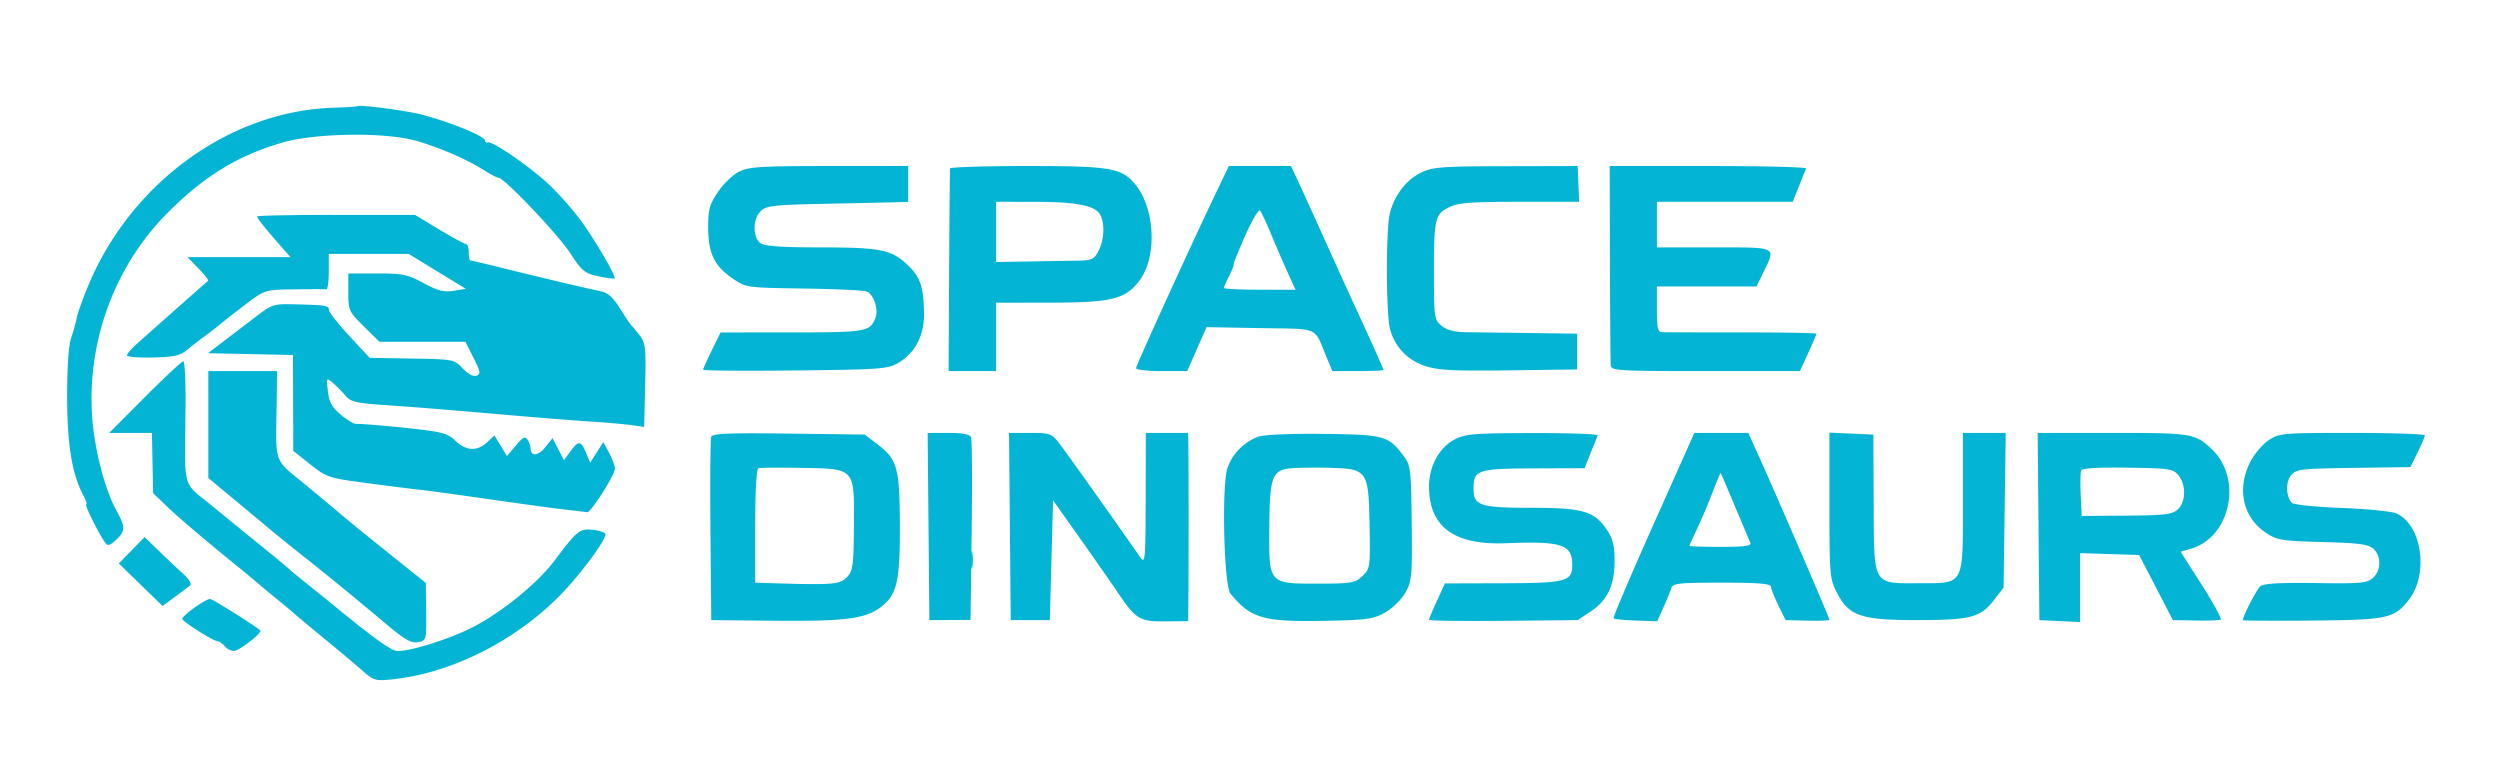 <svg xmlns="http://www.w3.org/2000/svg" width="768" height="234" viewBox="0 0 768 234">
  <path fill="#04bcd4" fill-rule="evenodd" d="M298.272 172c0 2.475.195 3.488.434 2.25.238-1.238.238-3.262 0-4.5-.239-1.238-.434-.225-.434 2.25"/>
  <path fill="#04b4d4" fill-rule="evenodd" d="M109.694 32.639c-.132.133-3.38.335-7.217.451-31.885.961-62.381 23.153-75.484 54.928-1.657 4.017-3.209 8.391-3.45 9.719s-1.002 4.069-1.69 6.089c-.782 2.295-1.242 9.116-1.226 18.174.026 14.725 1.519 23.737 5.012 30.25.811 1.512 1.196 2.75.855 2.75-.607 0 3.996 9.256 5.86 11.783.74 1.004 1.458.803 3.296-.924 2.925-2.748 2.931-3.916.046-9.167-3.611-6.571-6.833-19.309-7.435-29.386-1.371-22.983 7.191-45.831 23.189-61.878C62.699 54.142 72.859 47.894 86.5 43.872c10.558-3.114 32.525-3.345 42-.442 7.537 2.309 14.893 5.53 20.025 8.77 2.186 1.38 4.257 2.462 4.602 2.405 1.482-.248 18.254 17.34 21.961 23.031 3.69 5.663 4.489 6.325 8.724 7.228 2.565.547 4.81.847 4.991.666.538-.538-5.901-11.619-10.188-17.53-2.193-3.025-6.384-7.838-9.313-10.696-5.521-5.388-17.841-13.992-19.408-13.554-.491.137-.894-.113-.894-.558 0-1.293-10.04-5.451-19-7.867-4.942-1.333-19.706-3.286-20.306-2.686m117.325 20.113c-1.915.961-4.835 3.773-6.489 6.248-2.591 3.876-3.002 5.401-2.967 11 .05 7.907 1.829 11.614 7.442 15.503 4.138 2.868 4.167 2.872 21.855 3.134 9.742.144 18.452.545 19.356.892 2.135.82 3.718 5.417 2.758 8.011-1.615 4.366-2.761 4.57-25.715 4.578l-21.904.007-2.677 5.46c-1.473 3.002-2.678 5.7-2.678 5.994 0 .295 12.713.397 28.25.228 26.396-.287 28.48-.442 31.749-2.363 5.339-3.136 8.075-8.688 7.856-15.944-.234-7.768-1.233-10.524-5.149-14.213-4.885-4.6-8.351-5.287-26.664-5.287-11.964 0-17.154-.361-18.412-1.281-2.432-1.779-2.429-7.364.006-9.799 1.754-1.755 3.746-1.982 20.404-2.322 10.153-.208 19.922-.428 21.71-.488L279 62V51l-24.25.002c-21.091.001-24.704.229-27.731 1.75m64.845-1.002c-.075.413-.208 14.588-.296 31.5l-.16 30.75H306V93l16.75-.022c18.518-.024 22.802-1.05 27.075-6.483 5.936-7.546 5.047-23.349-1.722-30.614-4.014-4.309-7.83-4.881-32.571-4.881-12.943 0-23.593.337-23.668.75m81.927 7C365.55 75.977 349 112.261 349 113.102c0 .494 3.533.898 7.851.898h7.851l2.98-6.75 2.98-6.75 16.524.295c18.549.332 16.348-.637 20.346 8.955l1.772 4.25h7.848c4.316 0 7.848-.169 7.848-.375 0-.352-3.896-9.025-9.713-21.625-1.397-3.025-5.379-11.8-8.85-19.5s-7.108-15.687-8.082-17.75L396.583 51h-19.085zm62.709-5.697c-4.583 2.238-8.291 7.138-9.57 12.646-1.225 5.277-1.142 30.996.114 35.52 1.51 5.437 5.338 9.415 10.806 11.231 3.893 1.293 8.718 1.541 25.721 1.321l20.929-.271v-11l-14.5-.193c-7.975-.107-16.813-.219-19.639-.25-3.492-.039-5.891-.665-7.483-1.955-2.235-1.81-2.346-2.495-2.377-14.75-.046-18.008.261-19.477 4.505-21.6 2.944-1.474 6.373-1.749 21.795-1.75L485.103 62l-.223-5.5-.222-5.5-22.079.05c-19.81.045-22.49.25-26.079 2.003m58.077 27.697c.042 16.363.154 30.537.25 31.5.16 1.622 2.285 1.75 29.144 1.75h28.97l2.53-5.53c1.391-3.041 2.529-5.717 2.529-5.947s-10.237-.414-22.75-.41-23.538-.02-24.5-.053c-1.494-.051-1.75-1.083-1.75-7.06v-7h30.601l2.2-4.527C545.577 75.701 546.19 76 526.5 76H509V62h41.728l1.886-4.745c1.037-2.61 2.036-5.085 2.219-5.5.184-.415-13.316-.755-30-.755H494.5zM306 71.25v9.25l9.75-.172c5.362-.094 12.101-.207 14.974-.25 4.739-.071 5.366-.352 6.75-3.028 1.755-3.393 1.984-8.326.514-11.072-1.523-2.846-7.228-3.966-20.238-3.972L306 62zm76.604.951c-2.034 4.564-3.667 8.641-3.631 9.059.037.419-.617 2.084-1.453 3.701S376 88.148 376 88.45s4.944.55 10.987.55h10.988l-2.602-5.75a455 455 0 0 1-5.075-11.75c-1.36-3.3-2.816-6.36-3.235-6.799-.418-.439-2.425 2.936-4.459 7.5M79 66.489c0 .569 2.152 3.285 6.866 8.668L89.233 79H57.608l3.377 3.485c1.858 1.917 3.184 3.623 2.947 3.792-.37.264-5.632 4.913-21.653 19.134-1.803 1.601-3.279 3.293-3.279 3.761s3.582.762 7.961.655c6.398-.157 8.442-.601 10.419-2.261a110 110 0 0 1 5.225-4.066c1.522-1.1 3.966-2.996 5.432-4.213 1.465-1.218 5.082-4.03 8.037-6.25 5.307-3.988 5.482-4.038 14.399-4.155 4.965-.066 9.365-.066 9.777 0 .412.065.75-2.357.75-5.382V78h24.544l8.775 5.362 8.775 5.361-3.743.607c-2.989.485-4.847.01-9.225-2.361-4.899-2.653-6.419-2.969-14.304-2.969H107v5.788c0 5.587.166 5.95 4.784 10.5l4.785 4.712h26.397l2.486 4.905c2.151 4.245 2.275 4.986.922 5.505-.966.371-2.577-.478-4.218-2.224-2.624-2.789-2.812-2.825-15.626-3.041l-12.971-.219-6.232-6.713c-3.427-3.692-6.253-7.275-6.279-7.963-.054-1.402-.735-1.517-10.404-1.765-6.559-.168-7.078-.005-12 3.764a5376 5376 0 0 1-9.947 7.595l-4.802 3.656 13.052.279 13.053.279.047 14.721.048 14.721 5.202 4.138c5.012 3.987 5.644 4.198 17.203 5.74 6.6.881 14.025 1.816 16.5 2.078s12.15 1.583 21.5 2.937 19.7 2.765 23 3.137c3.3.373 6.39.744 6.867.824 1.11.187 8.483-11.367 8.521-13.354.015-.825-.778-3.012-1.762-4.86l-1.791-3.359-2.015 3.183-2.016 3.184-1.273-3.074c-1.561-3.768-2.315-3.828-4.824-.384l-1.959 2.69-1.755-3.394-1.756-3.394-2.258 2.831c-2.148 2.694-4.461 2.832-4.494.268-.009-.655-.421-1.832-.918-2.616-.722-1.141-1.443-.782-3.615 1.8l-2.713 3.224-1.928-3.169-1.927-3.169-2.257 2.119c-3.029 2.846-6.442 2.671-9.752-.499-2.467-2.364-4.026-2.755-15.984-4.003-7.288-.761-13.748-1.269-14.356-1.13-.607.138-2.727-1.098-4.711-2.748-2.859-2.378-3.707-3.89-4.089-7.29-.48-4.272-.473-4.283 1.611-2.5 1.151.984 2.877 2.74 3.836 3.9 1.469 1.779 3.283 2.218 11.531 2.794 12.29.858 16.726 1.215 37.787 3.038 9.35.81 21.05 1.736 26 2.058s10.661.826 12.692 1.121l3.691.535.309-12.766c.276-11.435.103-13.032-1.658-15.328-1.081-1.409-2.225-2.787-2.543-3.062-.317-.275-1.902-2.625-3.522-5.223-2.15-3.447-3.758-4.884-5.957-5.322-3.869-.769-17.316-3.942-29.802-7.032C149.325 81.09 144.713 80 144.46 80s-.46-1.125-.46-2.5-.358-2.5-.796-2.5c-.437 0-4.15-2.017-8.25-4.483l-7.454-4.484-24.25-.016c-13.338-.009-24.25.203-24.25.472M44.5 122l-10.966 11h13.135l.185 9.25.185 9.25 3.986 3.83c3.718 3.573 12.064 10.677 21.748 18.511C75.045 175.678 77.847 178 79 179s3.949 3.322 6.213 5.159c2.264 1.838 4.605 3.794 5.202 4.348s4.644 3.929 8.995 7.5 9.649 8.018 11.776 9.883c3.691 3.236 4.125 3.362 9.59 2.776 19.797-2.121 41.295-13.799 55.069-29.913 5.64-6.598 10.155-13.1 10.155-14.624 0-.5-1.674-1.106-3.721-1.345-4.178-.487-4.968.138-11.926 9.427-5.089 6.793-15.594 15.413-24.622 20.203-6.767 3.59-19.149 7.586-23.505 7.586-1.984 0-7.007-3.601-20.726-14.862-1.1-.902-4.25-3.44-7-5.64s-5.225-4.248-5.5-4.554c-.275-.305-4.1-3.468-8.5-7.027s-11.487-9.336-15.75-12.837c-8.882-7.295-8.031-4.025-7.759-29.83.082-7.838-.227-14.25-.688-14.25s-5.772 4.95-11.803 11m19.5 8.42v16.421l9.25 7.69c5.088 4.229 10.23 8.509 11.428 9.51 1.197 1.001 5.697 4.615 10 8.031 7.804 6.197 11.872 9.532 24.505 20.091 5.284 4.417 7.22 5.483 9.251 5.094 2.536-.484 2.567-.601 2.473-9.34l-.094-8.85-10.98-8.784c-6.04-4.83-12.185-9.815-13.657-11.075-1.472-1.261-6.838-5.737-11.926-9.948-10.48-8.672-9.521-5.978-9.255-26.01l.122-9.25H64zm154.489 3.779c-.268.715-.376 13.676-.238 28.801l.249 27.5 19.5.188c21.677.209 27.872-.591 32.616-4.209 4.962-3.785 5.893-7.864 5.815-25.479-.078-17.478-.763-19.862-7.099-24.698l-3.671-2.802-23.342-.301c-18.465-.239-23.444-.03-23.83 1m66.746 27.551.265 28.75 6.322-.029 6.323-.029.349-27.344c.192-15.038.111-27.963-.179-28.72-.373-.972-2.417-1.378-6.937-1.378h-6.409zm25 0 .265 28.75h12l.5-18.4.5-18.4 8 11.302c4.4 6.215 9.708 13.82 11.795 16.899 5.709 8.421 6.756 9.057 14.784 8.982l6.921-.065.076-8.159c.088-9.471.08-37.971-.013-44.909L365 133h-13l-.052 20.25c-.049 18.903-.16 20.097-1.661 17.942-8.46-12.143-22.823-32.344-24.844-34.942-2.389-3.072-2.884-3.25-9.001-3.25h-6.473zm76.265-27.579c-4.295 1.544-8.022 5.349-9.43 9.628-1.822 5.536-1.084 36.134.93 38.573 6.337 7.675 10.046 8.723 29.5 8.337 12.389-.247 14.461-.539 18.004-2.54 2.203-1.243 4.983-3.961 6.178-6.038 2.029-3.525 2.162-4.955 1.996-21.381-.162-16.062-.359-17.846-2.24-20.365-4.896-6.557-5.974-6.866-24.758-7.088-10.303-.122-18.381.228-20.18.874m60.261.891c-4.631 2.446-7.761 8.225-7.761 14.333 0 12.465 7.683 18.136 23.696 17.49 17.056-.688 20.304.376 20.304 6.651 0 5.126-1.801 5.596-21.628 5.645l-17.502.044-2.435 5.324c-1.339 2.927-2.435 5.565-2.435 5.86 0 .296 10.27.437 22.823.314l22.823-.223 4.021-2.661c5.157-3.413 7.333-8.039 7.333-15.592 0-4.523-.545-6.767-2.27-9.349-3.929-5.881-7.352-6.895-23.289-6.896-15.834-.002-17.774-.647-17.774-5.908 0-5.719 1.263-6.142 18.541-6.203l15.583-.055 1.854-4.663c1.02-2.565 2.005-5.003 2.188-5.418s-8.816-.735-20-.711c-18.263.04-20.714.245-24.072 2.018m61.131 26.19c-6.934 15.537-12.429 28.453-12.211 28.703s3.324.558 6.902.684l6.507.229 1.887-4.184c1.038-2.301 2.129-4.971 2.424-5.934.48-1.565 2.123-1.75 15.568-1.75 11.327 0 15.046.308 15.09 1.25.032.688 1.051 3.275 2.263 5.75l2.204 4.5 6.737.165c3.705.09 6.737-.027 6.737-.26 0-.62-16.01-37.715-21.863-50.655l-3.053-6.75-8.292.002-8.292.003zm54.108-6.01c0 21.19.115 22.56 2.25 26.738 3.715 7.271 7.352 8.522 24.75 8.512 16.514-.01 19.468-.801 23.712-6.347l2.788-3.645.329-23.75.33-23.75H603v20.889c0 26.337.579 25.245-13.395 25.277-14.501.034-13.906 1.09-14.016-24.855L575.5 133.5l-6.75-.296-6.75-.295zm64.235 6.508.265 28.75 6.25.298 6.25.297v-21.17l9.072.287 9.071.288 5.188 10 5.187 10 6.991.131c3.845.072 7.309-.056 7.699-.283.389-.228-2.221-5.011-5.799-10.631l-6.507-10.217 3.167-.929c12.255-3.592 15.951-21.709 6.263-30.699-5.097-4.729-5.985-4.872-30.282-4.872h-23.081zm70.663-26.492c-1.869 1.242-4.411 4.262-5.648 6.712-4.163 8.241-2.204 17.047 4.828 21.7 3.464 2.293 4.862 2.521 17.452 2.854 11.168.295 14.035.677 15.578 2.074 2.477 2.241 2.413 6.621-.13 8.922-1.802 1.631-3.713 1.805-17.583 1.601-10.83-.158-15.996.133-16.99.958-1.127.935-5.405 9.211-5.405 10.456 0 .155 9.563.202 21.25.104 23.125-.192 25.245-.639 29.658-6.25 6.301-8.01 4.14-23.239-3.785-26.671-1.442-.625-9.014-1.379-16.825-1.677-7.812-.298-14.647-.991-15.19-1.541-1.871-1.894-2.023-6.385-.287-8.488 1.557-1.886 2.954-2.052 19.167-2.273l17.487-.239 2.204-4.5c1.211-2.475 2.23-4.838 2.262-5.25s-9.999-.75-22.293-.75c-21.534 0-22.477.083-25.75 2.258m-463.901 8.575c-.612.205-.997 7.067-.997 17.75V179l4.75.147c19.102.592 21.299.42 23.422-1.835 1.861-1.976 2.069-3.5 2.149-15.767.117-17.923.495-17.505-16.123-17.816-6.713-.126-12.653-.079-13.201.104m164.238-.025c-6.467.468-7.172 2.216-7.299 18.12-.141 17.573-.318 17.369 15.023 17.362 10.209-.004 11.306-.19 13.554-2.302 2.384-2.24 2.441-2.641 2.217-15.617-.289-16.719-.686-17.314-11.784-17.647-4.095-.123-9.365-.085-11.711.084m242.092.782c-.236.617-.294 3.998-.128 7.515l.301 6.395 13.753-.098c11.773-.083 14.04-.358 15.75-1.905 2.503-2.265 2.621-7.505.236-10.45-1.639-2.024-2.723-2.189-15.622-2.376-9.479-.137-13.996.153-14.29.919m-113.253 6.716c-1.305 3.407-3.431 8.416-4.723 11.131-1.293 2.716-2.351 5.078-2.351 5.25s4.323.313 9.607.313c7.298 0 9.481-.3 9.083-1.25-5.153-12.304-8.96-21.29-9.086-21.444-.087-.106-1.226 2.594-2.53 6M40.459 169.044l-3.959 4.057 6.718 6.525 6.718 6.525 3.782-2.771c2.08-1.523 4.198-3.12 4.706-3.549.524-.442-.34-1.919-2-3.416-1.608-1.45-4.967-4.615-7.465-7.032l-4.541-4.396zm19.279 17.616c-2.056 1.463-3.738 2.999-3.738 3.414 0 .85 9.556 6.926 10.893 6.926.474 0 1.422.675 2.107 1.5s1.977 1.482 2.872 1.459c1.684-.042 8.841-5.627 8.065-6.294C77.814 191.839 65.293 184 64.499 184c-.563 0-2.705 1.197-4.761 2.66"/>
</svg>